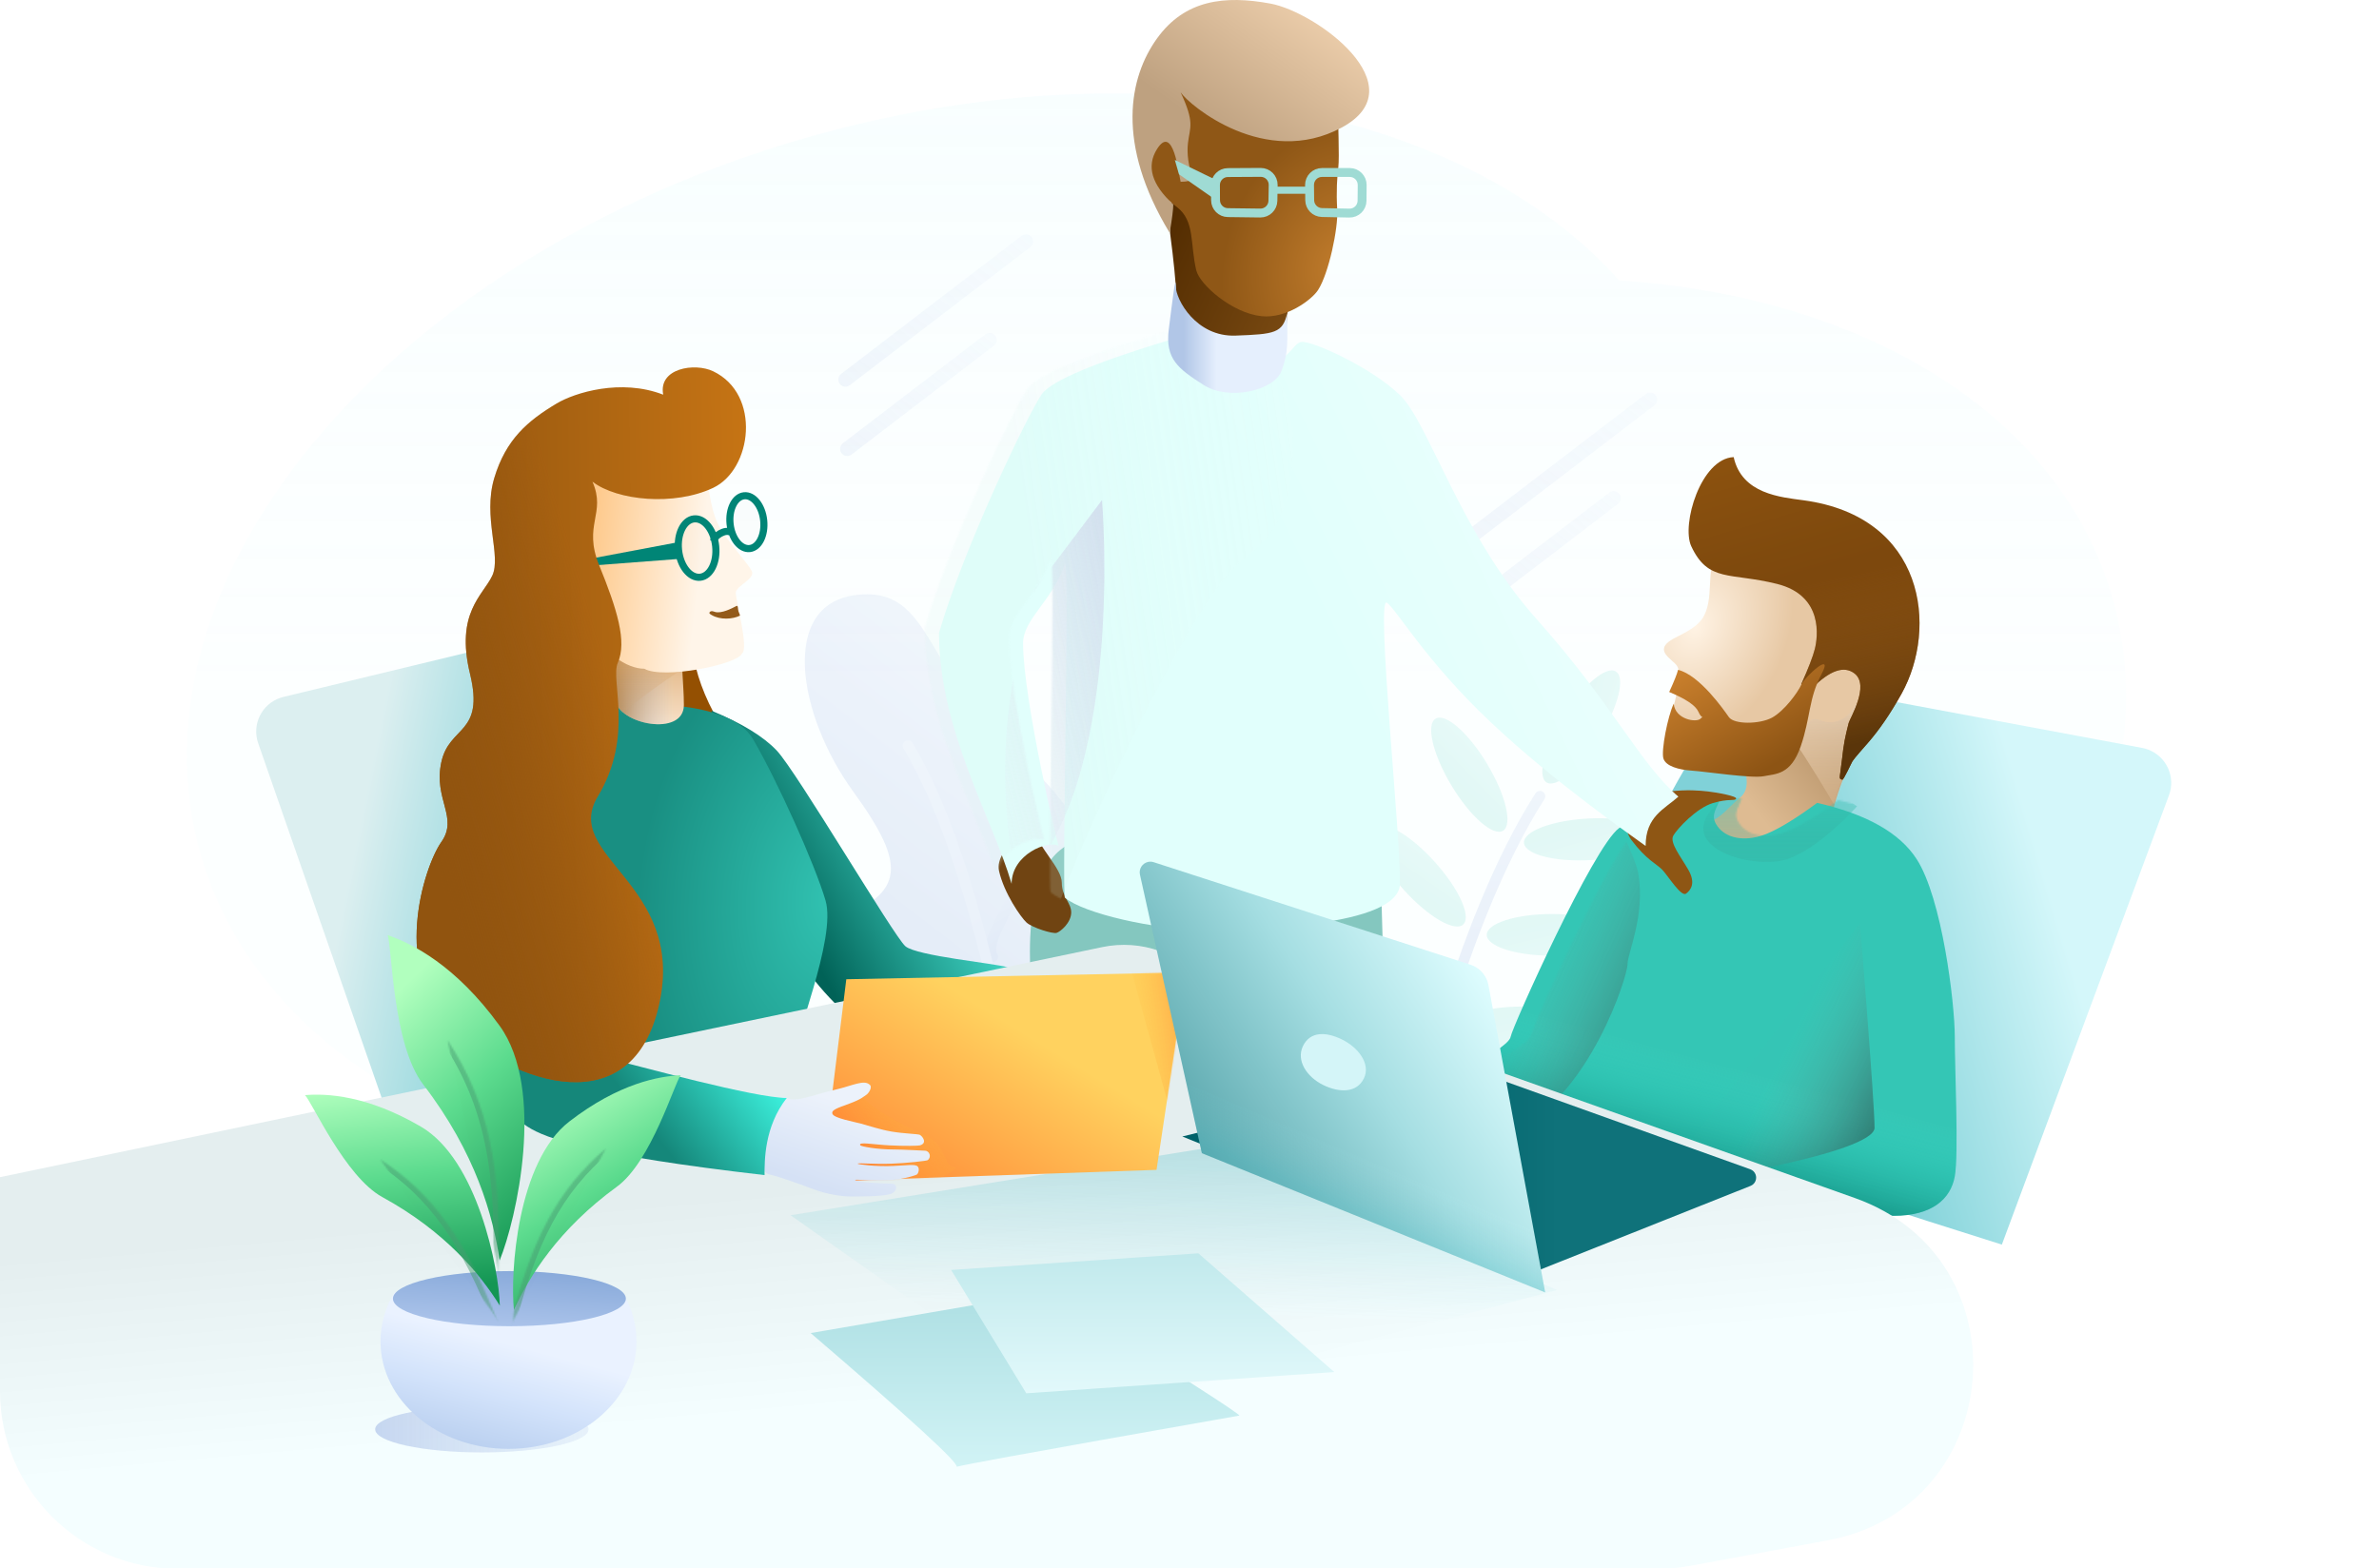 <svg width="1338" height="882" viewBox="0 0 1338 882" fill="none" xmlns="http://www.w3.org/2000/svg">
<g clip-path="url(#clip0)">
<rect width="1338" height="882" fill="white"/>
<path opacity="0.2" fill-rule="evenodd" clip-rule="evenodd" d="M910.684 157.755C823.499 59.98 640.889 23.592 453.23 77.536C220.479 144.442 68.1 324.969 112.881 480.756C149.622 608.57 307.66 680.02 491.768 664.611C580.045 735.249 728.674 758.576 880.219 715.014C1092.8 653.906 1230.62 484.318 1188.05 336.228C1158.19 232.344 1047.49 166.634 910.684 157.755Z" fill="url(#paint0_linear)"/>
<g opacity="0.3">
<path fill-rule="evenodd" clip-rule="evenodd" d="M591.271 690.821C603.701 693.124 625.936 660.22 624.78 630.579C623.625 600.938 596.159 606.643 605.614 552.444C615.069 498.245 626.677 472.689 572.634 425.188C518.592 377.686 524.855 329.478 481.442 334.698C438.029 339.919 448.904 402.632 479.717 445.027C510.53 487.423 508.079 501.519 471.839 516.982C435.599 532.446 503.281 581.2 511.898 595.541C520.515 609.882 516.235 648.708 532.485 666.22C548.735 683.732 578.842 688.517 591.271 690.821Z" fill="url(#paint1_linear)"/>
<path d="M573.271 616.604C566.657 605.597 543.269 572.972 515.592 561.175" stroke="url(#paint2_linear)" stroke-width="6" stroke-linecap="round"/>
<path d="M558.329 538.166C551.715 527.159 577.974 500.863 580.551 470.887" stroke="url(#paint3_linear)" stroke-width="6" stroke-linecap="round"/>
<path d="M604.023 753.328C601.209 748.645 596.589 722.688 589.599 693.598C567.709 602.503 549.938 484.812 510.667 419.454" stroke="url(#paint4_linear)" stroke-width="6" stroke-linecap="round"/>
</g>
<g opacity="0.3">
<path d="M790.79 683.236C790.084 642.816 821.688 517.141 866.099 447.902" stroke="url(#paint5_linear)" stroke-width="6" stroke-linecap="round"/>
<ellipse cx="826.367" cy="435.769" rx="11.723" ry="36.787" transform="rotate(-31 826.367 435.769)" fill="url(#paint6_linear)"/>
<ellipse cx="893.853" cy="472.132" rx="11.723" ry="36.787" transform="rotate(87 893.853 472.132)" fill="url(#paint7_linear)"/>
<ellipse cx="872.958" cy="525.866" rx="11.723" ry="36.787" transform="rotate(90 872.958 525.866)" fill="url(#paint8_linear)"/>
<ellipse cx="856.074" cy="577.916" rx="11.723" ry="36.787" transform="rotate(90 856.074 577.916)" fill="url(#paint9_linear)"/>
<ellipse cx="889.323" cy="408.932" rx="11.723" ry="36.787" transform="rotate(32 889.323 408.932)" fill="url(#paint10_linear)"/>
<ellipse cx="798.272" cy="492.719" rx="11.723" ry="36.787" transform="rotate(-42 798.272 492.719)" fill="url(#paint11_linear)"/>
<ellipse cx="777.433" cy="549.687" rx="11.723" ry="36.787" transform="rotate(-48 777.433 549.687)" fill="url(#paint12_linear)"/>
</g>
<path opacity="0.473" d="M475.5 213.5L577.002 135.829" stroke="url(#paint13_linear)" stroke-width="8" stroke-linecap="round" stroke-linejoin="round"/>
<path opacity="0.473" d="M476.5 252.5L556.559 191.237" stroke="url(#paint14_linear)" stroke-width="8" stroke-linecap="round" stroke-linejoin="round"/>
<path opacity="0.473" d="M826.5 302.5L928.002 224.829" stroke="url(#paint15_linear)" stroke-width="8" stroke-linecap="round" stroke-linejoin="round"/>
<path opacity="0.473" d="M827.5 341.5L907.559 280.237" stroke="url(#paint16_linear)" stroke-width="8" stroke-linecap="round" stroke-linejoin="round"/>
<path fill-rule="evenodd" clip-rule="evenodd" d="M1204.8 420.713L981.298 379C916.437 474.04 885.745 554.192 889.22 619.454C930.2 636.439 1009.09 663.318 1125.89 700.091L1219.88 447.344C1223.73 436.991 1218.45 425.477 1208.1 421.628C1207.03 421.229 1205.92 420.923 1204.8 420.713Z" fill="url(#paint17_linear)"/>
<path fill-rule="evenodd" clip-rule="evenodd" d="M981.373 433.447C983.412 440.483 982.49 445.561 978.605 448.682C972.777 453.362 966.925 461.323 961.156 461.979C955.386 462.634 949.14 465.798 948.128 473.891C947.64 477.801 927.619 498.014 920.467 525.825C918.656 532.866 920.859 543.701 927.075 558.329L943.616 549.224L967.173 511.066C993.336 501.977 1008.09 496.347 1011.42 494.175C1016.42 490.918 1032.62 476.98 1029.5 471.753C1026.38 466.527 1036.54 433.322 1042.58 426.868C1048.61 420.413 1053.56 404.685 1053.68 398.878C1053.8 393.071 1055.89 375.685 1040.82 376.24C1030.78 376.61 1010.96 395.679 981.373 433.447Z" fill="url(#paint18_linear)"/>
<mask id="mask0" mask-type="alpha" maskUnits="userSpaceOnUse" x="919" y="376" width="135" height="183">
<path fill-rule="evenodd" clip-rule="evenodd" d="M981.373 433.447C983.412 440.483 982.49 445.561 978.605 448.682C972.777 453.362 966.925 461.323 961.156 461.979C955.386 462.634 949.14 465.798 948.128 473.891C947.64 477.801 927.619 498.014 920.467 525.825C918.656 532.866 920.859 543.701 927.075 558.329L943.616 549.224L967.173 511.066C993.336 501.977 1008.09 496.347 1011.42 494.175C1016.42 490.918 1032.62 476.98 1029.5 471.753C1026.38 466.527 1036.54 433.322 1042.58 426.868C1048.61 420.413 1053.56 404.685 1053.68 398.878C1053.8 393.071 1055.89 375.685 1040.82 376.24C1030.78 376.61 1010.96 395.679 981.373 433.447Z" fill="white"/>
</mask>
<g mask="url(#mask0)">
<path fill-rule="evenodd" clip-rule="evenodd" d="M1037.73 463.317C1037.73 463.317 1009.15 412.596 995.801 399.867C982.451 387.139 1059.5 374.307 1059.5 374.307L1037.73 472.892V463.317Z" fill="url(#paint19_linear)" style="mix-blend-mode:multiply"/>
</g>
<path fill-rule="evenodd" clip-rule="evenodd" d="M965.756 314.143C958.86 318.787 964.743 337.478 957.278 348.147C953.196 353.981 944.61 357.225 940.646 359.547C929.431 366.115 940.956 370.803 943.273 374.712C945.591 378.621 943.743 387.454 942.008 394.414C940.272 401.375 934.115 417.061 940.717 420.566C947.318 424.07 987.852 439.373 999.573 434.699C1011.29 430.025 1015.49 406.612 1018.37 405.089C1021.26 403.565 1023.29 405.173 1025.96 405.838C1032.9 407.569 1039.17 403.678 1042.51 398.14C1046.29 391.869 1051.66 394.731 1048.75 386.161C1044.27 372.941 1018.3 320.868 1007.98 317.125C997.654 313.381 976.423 306.959 965.756 314.143Z" fill="url(#paint20_radial)"/>
<path fill-rule="evenodd" clip-rule="evenodd" d="M999.425 328.45C973.029 321.869 960.755 327.764 951.197 307.25C945.552 295.133 956.543 257.964 975.054 257.123C979.609 277.899 1001.62 279.686 1014.37 281.412C1082.83 290.681 1089.99 353.279 1069.5 390.152C1062.9 402.023 1056.79 410.553 1051.35 416.947C1047.89 421.007 1043.37 425.898 1041.85 428.219C1041.34 428.994 1036.92 438.771 1036.16 438.58C1033.85 438.005 1034.78 437.889 1035.91 427.769C1037.04 417.65 1037.67 414.927 1039.73 406.692C1040.33 404.26 1051.81 385.578 1043 378.814C1037.12 374.304 1029.18 377.058 1019.17 387.076L1013.1 384.788C1017.11 375.864 1019.65 369.276 1020.71 365.025C1022.3 358.647 1025.82 335.032 999.425 328.45Z" fill="url(#paint21_linear)"/>
<path fill-rule="evenodd" clip-rule="evenodd" d="M999.425 328.45C973.029 321.869 960.755 327.764 951.197 307.25C945.552 295.133 956.543 257.964 975.054 257.123C979.609 277.899 1001.62 279.686 1014.37 281.412C1082.83 290.681 1089.99 353.279 1069.5 390.152C1062.9 402.023 1056.79 410.553 1051.35 416.947C1047.89 421.007 1043.37 425.898 1041.85 428.219C1041.34 428.994 1036.92 438.771 1036.16 438.58C1033.85 438.005 1034.78 437.889 1035.91 427.769C1037.04 417.65 1037.67 414.927 1039.73 406.692C1040.33 404.26 1051.81 385.578 1043 378.814C1037.12 374.304 1029.18 377.058 1019.17 387.076L1013.1 384.788C1017.11 375.864 1019.65 369.276 1020.71 365.025C1022.3 358.647 1025.82 335.032 999.425 328.45Z" fill="url(#paint22_linear)"/>
<path fill-rule="evenodd" clip-rule="evenodd" d="M1013.11 385.093C1011.09 389.583 1003.49 399.934 996.629 403.673C989.767 407.411 975.314 407.64 972.349 403.377C969.384 399.115 955.917 379.807 943.779 376.781C943.17 379.225 941.507 383.382 938.79 389.252C948.185 393.157 953.641 396.831 955.159 400.273C957.436 405.436 958.659 401.977 956.385 404.271C954.111 406.566 942.235 404.802 941.334 395.848C937.908 402.978 934.228 422.222 935.525 426.619C936.823 431.016 944.29 433.033 951.659 433.506C959.029 433.979 985.285 437.986 991.972 436.62C998.66 435.253 1007.16 436.04 1012.75 419.838C1018.35 403.637 1017.1 393.14 1024.4 379.341C1031.7 365.542 1015.12 380.603 1013.11 385.093Z" fill="url(#paint23_linear)"/>
<g filter="url(#filter0_i)">
<path fill-rule="evenodd" clip-rule="evenodd" d="M1034.02 450.622C1061.76 456.94 1080.4 467.471 1089.94 482.214C1104.24 504.329 1111.41 563.073 1111.41 582.127C1111.41 601.181 1113.69 647.924 1111.41 660.676C1109.13 673.429 1098.66 682.902 1076.98 682.902C1062.53 682.902 980.613 656.021 831.24 602.259C850.885 592.545 861.019 585.834 861.644 582.127C862.582 576.567 908.167 475.169 922.584 464.84C937.001 454.511 966.928 449.622 978.926 449.622C977.172 454.492 973.269 458.422 978.786 464.84C984.303 471.259 995.129 472.38 1005.85 467.925C1013 464.955 1022.39 459.187 1034.02 450.622Z" fill="#35C6B5"/>
<path fill-rule="evenodd" clip-rule="evenodd" d="M1034.02 450.622C1061.76 456.94 1080.4 467.471 1089.94 482.214C1104.24 504.329 1111.41 563.073 1111.41 582.127C1111.41 601.181 1113.69 647.924 1111.41 660.676C1109.13 673.429 1098.66 682.902 1076.98 682.902C1062.53 682.902 980.613 656.021 831.24 602.259C850.885 592.545 861.019 585.834 861.644 582.127C862.582 576.567 908.167 475.169 922.584 464.84C937.001 454.511 966.928 449.622 978.926 449.622C977.172 454.492 973.269 458.422 978.786 464.84C984.303 471.259 995.129 472.38 1005.85 467.925C1013 464.955 1022.39 459.187 1034.02 450.622Z" fill="url(#paint24_linear)"/>
</g>
<mask id="mask1" mask-type="alpha" maskUnits="userSpaceOnUse" x="831" y="449" width="282" height="234">
<path fill-rule="evenodd" clip-rule="evenodd" d="M1034.02 450.622C1061.76 456.94 1080.4 467.471 1089.94 482.214C1104.24 504.329 1111.41 563.073 1111.41 582.127C1111.41 601.181 1113.69 647.924 1111.41 660.676C1109.13 673.429 1098.66 682.902 1076.98 682.902C1062.53 682.902 980.613 656.021 831.24 602.259C850.885 592.545 861.019 585.834 861.644 582.127C862.582 576.567 908.167 475.169 922.584 464.84C937.001 454.511 966.928 449.622 978.926 449.622C977.172 454.492 973.269 458.422 978.786 464.84C984.303 471.259 995.129 472.38 1005.85 467.925C1013 464.955 1022.39 459.187 1034.02 450.622Z" fill="white"/>
<path fill-rule="evenodd" clip-rule="evenodd" d="M1034.02 450.622C1061.76 456.94 1080.4 467.471 1089.94 482.214C1104.24 504.329 1111.41 563.073 1111.41 582.127C1111.41 601.181 1113.69 647.924 1111.41 660.676C1109.13 673.429 1098.66 682.902 1076.98 682.902C1062.53 682.902 980.613 656.021 831.24 602.259C850.885 592.545 861.019 585.834 861.644 582.127C862.582 576.567 908.167 475.169 922.584 464.84C937.001 454.511 966.928 449.622 978.926 449.622C977.172 454.492 973.269 458.422 978.786 464.84C984.303 471.259 995.129 472.38 1005.85 467.925C1013 464.955 1022.39 459.187 1034.02 450.622Z" stroke="white"/>
</mask>
<g mask="url(#mask1)">
<g opacity="0.585">
<path fill-rule="evenodd" clip-rule="evenodd" d="M964.314 453.525C941.341 477.04 986.66 489.57 1005.16 483.305C1023.67 477.04 1044.44 453.525 1044.44 453.525C1044.44 453.525 992.11 414.585 978.212 434.055C964.314 453.525 987.287 430.009 964.314 453.525Z" fill="url(#paint25_linear)" style="mix-blend-mode:multiply"/>
</g>
<g opacity="0.547">
<path fill-rule="evenodd" clip-rule="evenodd" d="M931.574 666.281C947.933 666.281 1054.29 648.668 1054.29 634.372C1054.29 620.075 1046.09 519.354 1046.09 519.354" fill="url(#paint26_linear)" style="mix-blend-mode:multiply"/>
</g>
<g opacity="0.547">
<path fill-rule="evenodd" clip-rule="evenodd" d="M782.57 604.276C789.979 604.276 824.235 647.675 855.531 633.068C893.338 615.422 915.353 550.085 915.353 542.264C915.353 536.28 925.279 515.06 921.499 491.94C919.259 478.233 900.969 448.455 900.969 448.455" fill="url(#paint27_linear)" style="mix-blend-mode:multiply"/>
</g>
</g>
<path fill-rule="evenodd" clip-rule="evenodd" d="M658.083 131.119C662.109 161.798 662.88 179.65 660.398 184.676C656.674 192.215 663.886 227.678 686.853 229.734C709.819 231.79 721.859 222.004 722.761 198.077C723.664 174.15 725.102 164.926 728.811 154.338C732.52 143.75 663.399 99.884 660.398 107.994C658.397 113.4 657.625 121.109 658.083 131.119Z" fill="url(#paint28_linear)"/>
<path fill-rule="evenodd" clip-rule="evenodd" d="M752.478 60.638C752.478 67.459 753.384 88.754 752.699 94.15C752.014 99.546 751.468 107.588 752.083 117.976C752.699 128.365 747.304 153.916 741.281 163.173C737.685 168.699 723.433 179.354 709.453 177.857C692.88 176.083 674.758 160.08 672.82 152.078C669.246 137.325 672.207 124.307 661.909 116.468C651.611 108.629 644.107 101.348 645.032 89.246C645.958 77.144 656.534 48.334 661.909 47.124C667.285 45.913 752.478 53.816 752.478 60.638Z" fill="url(#paint29_radial)"/>
<path fill-rule="evenodd" clip-rule="evenodd" d="M664.007 51.928C668.894 59.302 711.679 94.849 754.561 71.771C797.444 48.693 740.4 6.797 714.533 2.017C688.666 -2.763 666.391 -0.106 650.745 21.604C635.099 43.315 627.25 80.524 657.859 131C659.206 122.99 659.88 117.652 659.88 114.986C647.7 103.842 644.654 93.456 650.745 83.83C659.88 69.391 662.902 97.701 664.007 102.249C667.643 102.249 669.932 101.615 670.873 100.347C668.367 93.202 667.453 86.594 668.131 80.524C669.149 71.418 672.156 69.391 664.007 51.928Z" fill="url(#paint30_linear)"/>
<path fill-rule="evenodd" clip-rule="evenodd" d="M582.366 584.222C582.366 573.097 569.479 500.23 596.041 478.337C622.602 456.445 655.457 488.382 776.461 493.22C778.453 542.159 778.453 576.612 776.461 596.58C774.469 616.547 701.377 644.854 582.366 584.222Z" fill="#84C7BF"/>
<path fill-rule="evenodd" clip-rule="evenodd" d="M561.856 489.856C564.709 502.495 574.149 515.995 577.33 518.911C580.51 521.827 592.08 525.441 594.268 524.739C596.456 524.037 602.213 519.225 602.473 513.593C602.734 507.961 597.211 504.788 597.173 496.467C597.135 488.145 583.296 476.075 583.296 468.713C583.296 461.351 559.003 477.218 561.856 489.856Z" fill="#704412"/>
<path fill-rule="evenodd" clip-rule="evenodd" d="M917.554 472.517C926.137 483.902 931.725 485.894 934.942 489.289C938.159 492.685 945.521 504.671 948.255 502.673C950.989 500.676 953.82 496.74 949.566 489.289C945.312 481.839 938.869 473.98 941.105 470.036C943.342 466.092 954.259 454.435 963.371 451.729C972.483 449.023 975.51 450.771 976.418 449.316C977.326 447.863 965.521 445.752 960.657 445.206C955.792 444.661 948.899 444.034 938.96 445.206C932.334 445.988 927.718 443.233 925.113 436.943C914.351 453.069 911.832 464.926 917.554 472.517Z" fill="#8E5614"/>
<g filter="url(#filter1_i)">
<path fill-rule="evenodd" clip-rule="evenodd" d="M587.414 472.831C581.327 469.402 560.955 477.587 560.955 494.142C550.136 457.317 520.113 407.474 520.113 353C533.876 305.512 569.782 230.645 577.801 218.895C583.147 211.061 609.635 200.096 657.264 186C667.917 197.644 680.543 203.466 695.14 203.466C717.036 203.466 718.186 190.038 724.036 189.337C729.886 188.636 763.024 203.466 779.369 219.243C795.714 235.02 813.214 297.073 856.208 345.241C899.202 393.409 914.623 427.016 935.955 445.115C928.13 452.123 917.528 456.205 917.528 472.831C909.807 467.17 866.728 437.541 830.215 403.053C793.703 368.565 777.511 339.883 772 336C765.663 331.535 779.987 469.68 779.369 494.142C778.75 518.605 694.641 520 668.339 520C642.036 520 601.358 510.896 590.917 501.919C589.196 500.439 593.707 306.21 590.917 314.359C583.84 335.036 567.404 345.241 567.404 358.858C567.404 390.502 587.451 475.059 587.414 472.831Z" fill="url(#paint31_linear)"/>
</g>
<mask id="mask2" mask-type="alpha" maskUnits="userSpaceOnUse" x="520" y="186" width="416" height="335">
<path fill-rule="evenodd" clip-rule="evenodd" d="M587.414 472.831C581.327 469.402 560.955 477.587 560.955 494.142C550.136 457.317 520.113 407.474 520.113 353C533.876 305.512 569.782 230.645 577.801 218.895C583.147 211.061 609.635 200.096 657.264 186C667.917 197.644 680.543 203.466 695.14 203.466C717.036 203.466 718.186 190.038 724.036 189.337C729.886 188.636 763.024 203.466 779.369 219.243C795.714 235.02 813.214 297.073 856.208 345.241C899.202 393.409 914.623 427.016 935.955 445.115C928.13 452.123 917.528 456.205 917.528 472.831C909.807 467.17 866.728 437.541 830.215 403.053C793.703 368.565 777.511 339.883 772 336C765.663 331.535 779.987 469.68 779.369 494.142C778.75 518.605 694.641 520 668.339 520C642.036 520 601.358 510.896 590.917 501.919C589.196 500.439 593.707 306.21 590.917 314.359C583.84 335.036 567.404 345.241 567.404 358.858C567.404 390.502 587.451 475.059 587.414 472.831Z" fill="white"/>
</mask>
<g mask="url(#mask2)">
<path fill-rule="evenodd" clip-rule="evenodd" d="M582.099 331.375L619.782 281.295C619.782 281.295 633.74 443.702 571.43 499.959C560.451 434.885 566.563 400.874 571.43 372.438C574.626 353.765 582.099 331.375 582.099 331.375Z" fill="url(#paint32_linear)" style="mix-blend-mode:multiply"/>
<g opacity="0.162">
<path fill-rule="evenodd" clip-rule="evenodd" d="M594.662 511.27C608.729 470.058 671.944 334.319 698.999 314.964C726.054 295.609 728.092 270.628 727.073 237.471C726.054 204.314 662.863 138.254 629.827 163.241C596.791 188.227 508.348 234.328 498.677 311.632C489.005 388.935 530.194 507.508 548.801 495.786C567.408 484.065 580.595 552.483 594.662 511.27Z" fill="url(#paint33_linear)" style="mix-blend-mode:multiply"/>
</g>
</g>
<path fill-rule="evenodd" clip-rule="evenodd" d="M661.271 160.981C661.271 168.516 672.731 189.581 694.86 188.779C716.989 187.978 721.44 187.369 723.955 176.132C723.955 192.779 724.817 197.693 720.736 208.671C716.655 219.648 691.219 225.667 676.953 216.549C662.687 207.43 655.253 201.971 657.34 185.324C659.427 168.677 661.271 153.445 661.271 160.981Z" fill="url(#paint34_linear)"/>
<path fill-rule="evenodd" clip-rule="evenodd" d="M159.4 392.032L362.329 343C399.86 444.191 416.887 527.417 413.411 592.679C372.432 609.664 310.963 631.687 229.005 658.745L145.209 418.048C141.577 407.616 147.09 396.216 157.521 392.584C158.138 392.369 158.765 392.185 159.4 392.032Z" fill="url(#paint35_linear)"/>
<path fill-rule="evenodd" clip-rule="evenodd" d="M390.392 356.689C386.047 370.449 400.161 409.3 422.584 428.285C445.006 447.27 372.887 444.043 372.845 422.876C372.802 401.709 394.736 342.929 390.392 356.689Z" fill="#945002"/>
<path fill-rule="evenodd" clip-rule="evenodd" d="M400.207 399.807C417.163 406.8 429.388 414.268 436.881 422.211C448.121 434.125 502.78 526.793 509.224 532.279C515.669 537.765 560.022 541.921 566.7 544.11C563.284 549.052 556.64 564.314 560.055 577.738C549.514 583.044 526.361 578.306 479 573C443.769 543.53 425.476 497.05 417.943 474.861C410.41 452.672 404.498 427.654 400.207 399.807Z" fill="url(#paint36_linear)"/>
<path fill-rule="evenodd" clip-rule="evenodd" d="M423.474 415.699C437.164 439.116 458.281 486.135 464.278 506.433C470.709 528.203 445.71 585.529 446 599C446.242 610.233 434.683 606.311 331.998 616.645C328.824 596.839 328.824 572.075 331.998 542.352C336.758 497.767 317.36 437.783 322.738 427.711C328.116 417.639 341.199 396.221 346.943 396.221C352.686 396.221 409.784 392.283 423.474 415.699Z" fill="url(#paint37_radial)"/>
<path fill-rule="evenodd" clip-rule="evenodd" d="M0 662.163L619.902 532.754C630.683 530.503 641.877 531.264 652.255 534.952L1043.24 673.904C1139.58 708.143 1128.51 847.814 1027.98 866.454L950.641 880.794C944.628 881.909 938.526 882.47 932.411 882.47H100C44.772 882.47 0 837.698 0 782.47V662.163Z" fill="url(#paint38_linear)"/>
<g style="mix-blend-mode:multiply" opacity="0.197">
<path fill-rule="evenodd" clip-rule="evenodd" d="M444.604 683.588L689.403 644.021L875.66 725.627L606.014 797.157" fill="url(#paint39_linear)"/>
</g>
<path fill-rule="evenodd" clip-rule="evenodd" d="M384.977 362.388C382.418 374.343 384.626 382.992 384.626 396.598C384.626 414.784 347.491 407.385 346.224 393.598C344.956 379.812 346.453 361.329 341.224 348.805C335.994 336.282 387.535 350.434 384.977 362.388Z" fill="url(#paint40_linear)"/>
<path fill-rule="evenodd" clip-rule="evenodd" d="M384.977 362.388C382.418 374.343 384.626 382.992 384.626 396.598C384.626 414.784 347.491 407.385 346.224 393.598C344.956 379.812 346.453 361.329 341.224 348.805C335.994 336.282 387.535 350.434 384.977 362.388Z" fill="url(#paint41_linear)" fill-opacity="0.67"/>
<mask id="mask3" mask-type="alpha" maskUnits="userSpaceOnUse" x="340" y="343" width="46" height="65">
<path fill-rule="evenodd" clip-rule="evenodd" d="M384.977 362.388C382.418 374.343 384.626 382.992 384.626 396.598C384.626 414.784 347.491 407.385 346.224 393.598C344.956 379.812 346.453 361.329 341.224 348.805C335.994 336.282 387.535 350.434 384.977 362.388Z" fill="white"/>
<path fill-rule="evenodd" clip-rule="evenodd" d="M384.977 362.388C382.418 374.343 384.626 382.992 384.626 396.598C384.626 414.784 347.491 407.385 346.224 393.598C344.956 379.812 346.453 361.329 341.224 348.805C335.994 336.282 387.535 350.434 384.977 362.388Z" stroke="white"/>
</mask>
<g mask="url(#mask3)">
<g opacity="0.717">
<path fill-rule="evenodd" clip-rule="evenodd" d="M331.813 415.588C331.813 415.588 387.907 368.588 400.853 368.588C413.798 368.588 331.813 352.83 331.813 352.83V415.588Z" fill="url(#paint42_linear)" style="mix-blend-mode:multiply"/>
</g>
</g>
<path fill-rule="evenodd" clip-rule="evenodd" d="M396.379 266.191C399.68 276.614 399.311 288.172 405.715 298.125C412.119 308.079 420.557 316.772 422.798 321.194C425.039 325.617 413.809 329.546 413.809 333.501C413.809 337.455 421.293 364.973 417.288 367.603C415.006 373.748 372.978 382.267 362.365 376.164C353.01 376.164 338.591 367.956 329.743 347.787C320.894 327.618 320.486 278.641 329.743 266.191C338.999 253.74 393.079 255.768 396.379 266.191Z" fill="url(#paint43_linear)"/>
<path fill-rule="evenodd" clip-rule="evenodd" d="M461.955 664.581L475.976 550.832L667.178 547L650.46 658.052L461.955 664.581Z" fill="url(#paint44_linear)"/>
<mask id="mask4" mask-type="alpha" maskUnits="userSpaceOnUse" x="461" y="546" width="207" height="119">
<path fill-rule="evenodd" clip-rule="evenodd" d="M461.955 664.581L475.976 550.832L667.178 547L650.46 658.052L461.955 664.581Z" fill="white"/>
</mask>
<g mask="url(#mask4)">
<g style="mix-blend-mode:multiply" opacity="0.458">
<path fill-rule="evenodd" clip-rule="evenodd" d="M660.584 633.931L635.694 544.011H675.791L660.584 633.931Z" fill="url(#paint45_linear)"/>
</g>
<g style="mix-blend-mode:multiply" opacity="0.528">
<path fill-rule="evenodd" clip-rule="evenodd" d="M483.205 612.11C483.205 619.285 500.481 629.699 520.793 638.815C532.571 644.1 530.947 656.37 536.072 656.37C550.037 656.37 450.88 696.675 450.88 696.675C450.88 696.675 445.502 642.173 450.88 627.949C456.74 612.449 483.205 608.169 483.205 612.11Z" fill="url(#paint46_linear)"/>
</g>
</g>
<path fill-rule="evenodd" clip-rule="evenodd" d="M446.386 618.435C452.192 618.435 459.222 615.364 469.489 613.018C479.757 610.671 486.232 606.942 489.384 610.411C490.616 611.767 488.561 615.066 487.059 615.966C485.557 616.866 484.761 618.19 477.591 620.841C470.937 623.301 467.084 624.452 468.287 626.744C469.489 629.037 480.39 631.031 483.882 631.956C488.337 633.136 495.038 635.437 501.429 636.51C508.57 637.709 516.461 637.842 517.368 638.366C519.086 639.358 521.598 643.09 517.368 644.281C516.369 644.563 509.141 644.708 500.351 644.281C490.964 643.826 482.356 642.027 483.882 644.281C484.243 644.816 492.9 646.582 502.408 646.582C508.043 646.582 519.446 647.283 520.167 647.283C522.775 647.283 524.083 650.848 521.718 652.603C521.166 653.012 510.163 654.258 501.429 654.579C491.375 654.949 482.478 654.038 482.372 654.579C482.296 654.973 492.885 656.305 502.408 655.852C510.113 655.485 514.349 654.882 515.79 655.852C517.23 656.822 516.865 659.412 515.79 660.578C515.343 661.063 508.38 663.277 501.429 663.738C491.666 664.385 481.059 663.254 480.965 663.738C480.716 665.02 498.756 665.832 501.429 665.832C505.234 665.832 504.754 670.753 500.351 671.795C494.828 673.102 483.401 672.998 478.2 672.998C472.999 672.998 465.184 671.795 457.365 668.891C449.545 665.988 439.103 662.1 432.485 660.578C425.332 658.934 430.468 636.32 435.421 624.454C440.373 612.589 440.581 618.435 446.386 618.435Z" fill="url(#paint47_linear)"/>
<path fill-rule="evenodd" clip-rule="evenodd" d="M273.565 487.967C258.774 525.789 270.467 554.495 276.96 587.264C283.453 620.033 286.407 627.125 296.754 633.789C307.102 640.454 332.475 649.738 430 661C430 653.21 429.751 633.859 442.498 617.609C424.477 617.609 360.416 599.941 338.39 594.403C318.602 579.238 338.39 554.923 338.39 509.304C338.39 463.685 288.356 450.146 273.565 487.967Z" fill="url(#paint48_linear)"/>
<path fill-rule="evenodd" clip-rule="evenodd" d="M380.503 305.156L330.583 314.561V318.297L382.28 314.362L380.503 305.156Z" fill="#008576"/>
<path fill-rule="evenodd" clip-rule="evenodd" d="M393.792 324.701C388.029 325.306 382.577 318.445 381.625 309.388C380.673 300.332 384.58 292.487 390.343 291.881C396.106 291.276 401.558 298.137 402.51 307.193C403.462 316.25 399.556 324.095 393.792 324.701Z" fill="black" fill-opacity="0.01" stroke="#008576" stroke-width="4"/>
<path fill-rule="evenodd" clip-rule="evenodd" d="M421.628 308.566C416.414 309.114 411.481 302.907 410.62 294.713C409.758 286.518 413.293 279.421 418.507 278.873C423.722 278.325 428.654 284.532 429.515 292.727C430.377 300.921 426.842 308.018 421.628 308.566Z" fill="black" fill-opacity="0.01" stroke="#008576" stroke-width="4"/>
<path fill-rule="evenodd" clip-rule="evenodd" d="M401.462 304.032C401.462 301.747 407.911 297.267 411.146 299.522Z" fill="black" fill-opacity="0.01"/>
<path d="M401.462 304.032C401.462 301.747 407.911 297.267 411.146 299.522" stroke="#008576" stroke-width="4"/>
<path fill-rule="evenodd" clip-rule="evenodd" d="M333.209 270.937C347.03 281.623 379.186 284.757 401.074 274.433C422.962 264.108 428.303 221.838 401.074 208.833C390.717 203.887 370.147 207.089 373 222C349.177 212.788 323.271 220.855 313 227C296.996 236.574 284.522 247.006 277.963 268.937C271.404 290.868 282.112 312.678 276.842 323.846C271.572 335.014 256.046 344.711 264.347 379.031C272.647 413.352 252.702 407.861 248.206 428.795C243.709 449.73 258.031 459.718 248.206 473.667C238.38 487.616 219.544 546.505 254.824 578.045C290.103 609.585 355.844 632.564 370.783 564.669C385.722 496.774 315.645 481.952 336.209 448C356.774 414.048 343.151 382.571 347.456 372.864C352.752 360.922 347.058 342.698 337 318C327.685 295.125 341.095 289.018 333.209 270.937Z" fill="url(#paint49_linear)"/>
<path fill-rule="evenodd" clip-rule="evenodd" d="M333.209 270.937C347.03 281.623 379.186 284.757 401.074 274.433C422.962 264.108 428.303 221.838 401.074 208.833C390.717 203.887 370.147 207.089 373 222C349.177 212.788 323.271 220.855 313 227C296.996 236.574 284.522 247.006 277.963 268.937C271.404 290.868 282.112 312.678 276.842 323.846C271.572 335.014 256.046 344.711 264.347 379.031C272.647 413.352 252.702 407.861 248.206 428.795C243.709 449.73 258.031 459.718 248.206 473.667C238.38 487.616 219.544 546.505 254.824 578.045C290.103 609.585 355.844 632.564 370.783 564.669C385.722 496.774 315.645 481.952 336.209 448C356.774 414.048 343.151 382.571 347.456 372.864C352.752 360.922 347.058 342.698 337 318C327.685 295.125 341.095 289.018 333.209 270.937Z" fill="url(#paint50_linear)"/>
<path fill-rule="evenodd" clip-rule="evenodd" d="M455.94 749.861L589 727C662.444 772.897 698.437 795.992 696.977 796.287C694.901 796.706 547.974 822.398 538.049 825.061C538.977 822.69 511.601 797.617 455.94 749.861Z" fill="url(#paint51_linear)"/>
<path fill-rule="evenodd" clip-rule="evenodd" d="M534.94 714.356L673.992 705L750.436 771.79L577.197 783.742L534.94 714.356Z" fill="url(#paint52_linear)"/>
<g filter="url(#filter2_i)">
<path fill-rule="evenodd" clip-rule="evenodd" d="M875.26 724.352L1001.55 674.067C1004.11 673.046 1005.36 670.138 1004.34 667.572C1003.81 666.24 1002.73 665.199 1001.38 664.715L840.583 607.083L681.955 646.288L875.26 724.352Z" fill="url(#paint53_linear)"/>
</g>
<g filter="url(#filter3_i)">
<path fill-rule="evenodd" clip-rule="evenodd" d="M654.839 482.982L833.021 540.642C838.264 542.338 842.154 546.772 843.154 552.191L875.036 724.981L681.955 646.656L647.135 489.992C646.416 486.757 648.455 483.552 651.69 482.833C652.734 482.601 653.822 482.652 654.839 482.982Z" fill="url(#paint54_linear)"/>
<path fill-rule="evenodd" clip-rule="evenodd" d="M654.839 482.982L833.021 540.642C838.264 542.338 842.154 546.772 843.154 552.191L875.036 724.981L681.955 646.656L647.135 489.992C646.416 486.757 648.455 483.552 651.69 482.833C652.734 482.601 653.822 482.652 654.839 482.982Z" fill="url(#paint55_linear)" fill-opacity="0.23"/>
</g>
<path fill-rule="evenodd" clip-rule="evenodd" d="M744.222 610.33C753.405 614.809 763.088 614.8 767.083 606.61C771.078 598.419 763.871 589.149 754.688 584.67C745.505 580.191 736.822 580.2 732.828 588.39C728.833 596.581 735.039 605.851 744.222 610.33Z" fill="#D4F5F8"/>
<path fill-rule="evenodd" clip-rule="evenodd" d="M683.602 104.112C683.582 100.247 686.697 97.097 690.562 97.075L709.024 96.968C712.953 96.946 716.132 100.161 716.064 104.089L715.911 112.956C715.844 116.809 712.676 119.884 708.823 119.835L690.559 119.603C686.742 119.554 683.668 116.457 683.648 112.641L683.602 104.112Z" stroke="#9FDBD4" stroke-width="5"/>
<path fill-rule="evenodd" clip-rule="evenodd" d="M736.512 104.1C736.469 100.203 739.617 97.021 743.514 97.023L759.126 97.029C763.017 97.03 766.161 100.205 766.123 104.096L766.038 112.938C766.001 116.834 762.789 119.95 758.894 119.869L743.461 119.551C739.682 119.473 736.647 116.409 736.606 112.629L736.512 104.1Z" stroke="#9FDBD4" stroke-width="5"/>
<path fill-rule="evenodd" clip-rule="evenodd" d="M715.955 107H735.955Z" fill="black" fill-opacity="0.01"/>
<path d="M715.955 107H735.955" stroke="#9FDBD4" stroke-width="4"/>
<path fill-rule="evenodd" clip-rule="evenodd" d="M660.754 89.981L685.123 101.818V113.409L663.066 98.019L660.754 89.981Z" fill="#9FDBD4"/>
<path fill-rule="evenodd" clip-rule="evenodd" d="M414.232 340.855C415.214 340.349 414.905 342.588 415.332 343.901C415.759 345.215 416.05 345.422 416.191 346.278C412.118 348.376 405.03 348.79 400.283 345.982C399.333 345.42 398.502 344.959 399.29 344.184C400.078 343.41 401.059 343.895 402.118 344.208C405.815 345.302 411.694 342.162 414.232 340.855Z" fill="#935B1B"/>
<path opacity="0.7" fill-rule="evenodd" clip-rule="evenodd" d="M271 791C304.137 791 331 796.82 331 804C331 811.18 304.137 817 271 817C237.863 817 211 811.18 211 804C211 796.82 237.863 791 271 791Z" fill="url(#paint56_linear)"/>
<path fill-rule="evenodd" clip-rule="evenodd" d="M350.957 728.37C355.471 736.28 358 745.142 358 754.5C358 787.913 325.765 815 286 815C246.235 815 214 787.913 214 754.5C214 744.597 216.831 735.25 221.851 726.999C253.747 732.048 317.233 731.723 350.957 728.37Z" fill="url(#paint57_linear)"/>
<mask id="mask5" mask-type="alpha" maskUnits="userSpaceOnUse" x="214" y="726" width="144" height="89">
<path fill-rule="evenodd" clip-rule="evenodd" d="M350.957 728.37C355.471 736.28 358 745.142 358 754.5C358 787.913 325.765 815 286 815C246.235 815 214 787.913 214 754.5C214 744.597 216.831 735.25 221.851 726.999C253.747 732.048 317.233 731.723 350.957 728.37Z" fill="white"/>
</mask>
<g mask="url(#mask5)">
</g>
<path fill-rule="evenodd" clip-rule="evenodd" d="M286.5 715C322.675 715 352 721.94 352 730.5C352 739.06 322.675 746 286.5 746C250.325 746 221 739.06 221 730.5C221 721.94 250.325 715 286.5 715Z" fill="url(#paint58_linear)"/>
<mask id="mask6" mask-type="alpha" maskUnits="userSpaceOnUse" x="221" y="715" width="131" height="31">
<path fill-rule="evenodd" clip-rule="evenodd" d="M286.5 715C322.675 715 352 721.94 352 730.5C352 739.06 322.675 746 286.5 746C250.325 746 221 739.06 221 730.5C221 721.94 250.325 715 286.5 715Z" fill="white"/>
</mask>
<g mask="url(#mask6)">
</g>
<g filter="url(#filter4_i)">
<path fill-rule="evenodd" clip-rule="evenodd" d="M281 719C277.423 694.246 267.583 658.501 238 620C220.574 597.32 220.517 542.091 218 536C231.674 540.702 256.238 552.823 281 587C306.957 622.827 290.49 695.891 281 719Z" fill="url(#paint59_linear)"/>
</g>
<mask id="mask7" mask-type="alpha" maskUnits="userSpaceOnUse" x="218" y="536" width="77" height="183">
<path fill-rule="evenodd" clip-rule="evenodd" d="M281 719C277.423 694.246 267.583 658.501 238 620C220.574 597.32 220.517 542.091 218 536C231.674 540.702 256.238 552.823 281 587C306.957 622.827 290.49 695.891 281 719Z" fill="white"/>
</mask>
<g mask="url(#mask7)">
<g style="mix-blend-mode:multiply" opacity="0.5">
<mask id="path-81-inside-1" fill="white">
<path fill-rule="evenodd" clip-rule="evenodd" d="M280 719C282.73 658.828 275.238 620.851 251.683 585Z"/>
</mask>
<path fill-rule="evenodd" clip-rule="evenodd" d="M280 719C282.73 658.828 275.238 620.851 251.683 585Z" fill="black" fill-opacity="0.01"/>
<path d="M282.997 719.136C285.742 658.621 278.223 619.931 254.191 583.353L249.176 586.647C272.253 621.772 279.717 659.034 277.003 718.864L282.997 719.136Z" fill="#489C71" mask="url(#path-81-inside-1)"/>
</g>
</g>
<g filter="url(#filter5_i)">
<path fill-rule="evenodd" clip-rule="evenodd" d="M281.11 744.408C270.059 726.733 250.534 702.779 215.018 683.356C194.096 671.915 175.487 629.815 171.519 626.016C183.534 625.008 206.353 625.999 236.737 643.744C268.587 662.345 280.584 723.597 281.11 744.408Z" fill="url(#paint60_linear)"/>
</g>
<mask id="mask8" mask-type="alpha" maskUnits="userSpaceOnUse" x="171" y="625" width="111" height="120">
<path fill-rule="evenodd" clip-rule="evenodd" d="M281.11 744.408C270.059 726.733 250.534 702.779 215.018 683.356C194.096 671.915 175.487 629.815 171.519 626.016C183.534 625.008 206.353 625.999 236.737 643.744C268.587 662.345 280.584 723.597 281.11 744.408Z" fill="white"/>
</mask>
<g mask="url(#mask8)">
<g style="mix-blend-mode:multiply" opacity="0.5">
<mask id="path-85-inside-2" fill="white">
<path fill-rule="evenodd" clip-rule="evenodd" d="M280.347 744.744C262.203 697.939 243.719 671.495 213.694 652.068Z"/>
</mask>
<path fill-rule="evenodd" clip-rule="evenodd" d="M280.347 744.744C262.203 697.939 243.719 671.495 213.694 652.068Z" fill="black" fill-opacity="0.01"/>
<path d="M283.144 743.66C264.876 696.535 246.079 669.448 215.323 649.549L212.064 654.586C241.36 673.541 259.529 699.343 277.55 745.829L283.144 743.66Z" fill="#489C71" mask="url(#path-85-inside-2)"/>
</g>
</g>
<g filter="url(#filter6_i)">
<path fill-rule="evenodd" clip-rule="evenodd" d="M289.047 746.83C297.76 727.805 314.1 701.436 346.956 677.516C366.311 663.425 379.383 619.106 382.843 614.811C370.744 615.357 348.144 619.286 320.182 640.874C290.871 663.503 286.871 726.04 289.047 746.83Z" fill="url(#paint61_linear)"/>
</g>
<mask id="mask9" mask-type="alpha" maskUnits="userSpaceOnUse" x="288" y="614" width="95" height="133">
<path fill-rule="evenodd" clip-rule="evenodd" d="M289.047 746.83C297.76 727.805 314.1 701.436 346.956 677.516C366.311 663.425 379.383 619.106 382.843 614.811C370.744 615.357 348.144 619.286 320.182 640.874C290.871 663.503 286.871 726.04 289.047 746.83Z" fill="white"/>
</mask>
<g mask="url(#mask9)">
<g style="mix-blend-mode:multiply" opacity="0.5">
<mask id="path-89-inside-3" fill="white">
<path fill-rule="evenodd" clip-rule="evenodd" d="M286.513 746.789C298.512 697.844 313.491 669.129 340.877 645.913Z"/>
</mask>
<path fill-rule="evenodd" clip-rule="evenodd" d="M286.513 746.789C298.512 697.844 313.491 669.129 340.877 645.913Z" fill="black" fill-opacity="0.01"/>
<path d="M289.427 747.504C301.344 698.892 316.094 670.855 342.817 648.201L338.937 643.625C310.887 667.404 295.68 696.796 283.599 746.075L289.427 747.504Z" fill="#489C71" mask="url(#path-89-inside-3)"/>
</g>
</g>
</g>
<defs>
<filter id="filter0_i" x="819.24" y="449.622" width="293.186" height="234.28" filterUnits="userSpaceOnUse" color-interpolation-filters="sRGB">
<feFlood flood-opacity="0" result="BackgroundImageFix"/>
<feBlend mode="normal" in="SourceGraphic" in2="BackgroundImageFix" result="shape"/>
<feColorMatrix in="SourceAlpha" type="matrix" values="0 0 0 0 0 0 0 0 0 0 0 0 0 0 0 0 0 0 127 0" result="hardAlpha"/>
<feOffset dx="-12" dy="1"/>
<feGaussianBlur stdDeviation="13.5"/>
<feComposite in2="hardAlpha" operator="arithmetic" k2="-1" k3="1"/>
<feColorMatrix type="matrix" values="0 0 0 0 0.09 0 0 0 0 0.255 0 0 0 0 0.573 0 0 0 0.204 0"/>
<feBlend mode="normal" in2="shape" result="effect1_innerShadow"/>
</filter>
<filter id="filter1_i" x="520.113" y="186" width="423.843" height="337" filterUnits="userSpaceOnUse" color-interpolation-filters="sRGB">
<feFlood flood-opacity="0" result="BackgroundImageFix"/>
<feBlend mode="normal" in="SourceGraphic" in2="BackgroundImageFix" result="shape"/>
<feColorMatrix in="SourceAlpha" type="matrix" values="0 0 0 0 0 0 0 0 0 0 0 0 0 0 0 0 0 0 127 0" result="hardAlpha"/>
<feOffset dx="8" dy="3"/>
<feGaussianBlur stdDeviation="11.5"/>
<feComposite in2="hardAlpha" operator="arithmetic" k2="-1" k3="1"/>
<feColorMatrix type="matrix" values="0 0 0 0 0.729 0 0 0 0 0.8 0 0 0 0 0.933 0 0 0 1 0"/>
<feBlend mode="normal" in2="shape" result="effect1_innerShadow"/>
</filter>
<filter id="filter2_i" x="664.955" y="600.083" width="339.742" height="124.269" filterUnits="userSpaceOnUse" color-interpolation-filters="sRGB">
<feFlood flood-opacity="0" result="BackgroundImageFix"/>
<feBlend mode="normal" in="SourceGraphic" in2="BackgroundImageFix" result="shape"/>
<feColorMatrix in="SourceAlpha" type="matrix" values="0 0 0 0 0 0 0 0 0 0 0 0 0 0 0 0 0 0 127 0" result="hardAlpha"/>
<feOffset dx="-17" dy="-7"/>
<feGaussianBlur stdDeviation="12"/>
<feComposite in2="hardAlpha" operator="arithmetic" k2="-1" k3="1"/>
<feColorMatrix type="matrix" values="0 0 0 0 0.283 0 0 0 0 0.714 0 0 0 0 0.746 0 0 0 0.775 0"/>
<feBlend mode="normal" in2="shape" result="effect1_innerShadow"/>
</filter>
<filter id="filter3_i" x="640.991" y="482.69" width="234.045" height="244.291" filterUnits="userSpaceOnUse" color-interpolation-filters="sRGB">
<feFlood flood-opacity="0" result="BackgroundImageFix"/>
<feBlend mode="normal" in="SourceGraphic" in2="BackgroundImageFix" result="shape"/>
<feColorMatrix in="SourceAlpha" type="matrix" values="0 0 0 0 0 0 0 0 0 0 0 0 0 0 0 0 0 0 127 0" result="hardAlpha"/>
<feOffset dx="-6" dy="2"/>
<feGaussianBlur stdDeviation="6"/>
<feComposite in2="hardAlpha" operator="arithmetic" k2="-1" k3="1"/>
<feColorMatrix type="matrix" values="0 0 0 0 1 0 0 0 0 1 0 0 0 0 1 0 0 0 0.5 0"/>
<feBlend mode="normal" in2="shape" result="effect1_innerShadow"/>
</filter>
<filter id="filter4_i" x="218" y="526" width="76.947" height="193" filterUnits="userSpaceOnUse" color-interpolation-filters="sRGB">
<feFlood flood-opacity="0" result="BackgroundImageFix"/>
<feBlend mode="normal" in="SourceGraphic" in2="BackgroundImageFix" result="shape"/>
<feColorMatrix in="SourceAlpha" type="matrix" values="0 0 0 0 0 0 0 0 0 0 0 0 0 0 0 0 0 0 127 0" result="hardAlpha"/>
<feOffset dy="-10"/>
<feGaussianBlur stdDeviation="11"/>
<feComposite in2="hardAlpha" operator="arithmetic" k2="-1" k3="1"/>
<feColorMatrix type="matrix" values="0 0 0 0 0.221 0 0 0 0 0.779 0 0 0 0 0.61 0 0 0 1 0"/>
<feBlend mode="normal" in2="shape" result="effect1_innerShadow"/>
</filter>
<filter id="filter5_i" x="171.519" y="615.746" width="109.592" height="128.662" filterUnits="userSpaceOnUse" color-interpolation-filters="sRGB">
<feFlood flood-opacity="0" result="BackgroundImageFix"/>
<feBlend mode="normal" in="SourceGraphic" in2="BackgroundImageFix" result="shape"/>
<feColorMatrix in="SourceAlpha" type="matrix" values="0 0 0 0 0 0 0 0 0 0 0 0 0 0 0 0 0 0 127 0" result="hardAlpha"/>
<feOffset dy="-10"/>
<feGaussianBlur stdDeviation="11"/>
<feComposite in2="hardAlpha" operator="arithmetic" k2="-1" k3="1"/>
<feColorMatrix type="matrix" values="0 0 0 0 0.221 0 0 0 0 0.779 0 0 0 0 0.61 0 0 0 1 0"/>
<feBlend mode="normal" in2="shape" result="effect1_innerShadow"/>
</filter>
<filter id="filter6_i" x="288.548" y="604.811" width="94.294" height="142.019" filterUnits="userSpaceOnUse" color-interpolation-filters="sRGB">
<feFlood flood-opacity="0" result="BackgroundImageFix"/>
<feBlend mode="normal" in="SourceGraphic" in2="BackgroundImageFix" result="shape"/>
<feColorMatrix in="SourceAlpha" type="matrix" values="0 0 0 0 0 0 0 0 0 0 0 0 0 0 0 0 0 0 127 0" result="hardAlpha"/>
<feOffset dy="-10"/>
<feGaussianBlur stdDeviation="11"/>
<feComposite in2="hardAlpha" operator="arithmetic" k2="-1" k3="1"/>
<feColorMatrix type="matrix" values="0 0 0 0 0.221 0 0 0 0 0.779 0 0 0 0 0.61 0 0 0 1 0"/>
<feBlend mode="normal" in2="shape" result="effect1_innerShadow"/>
</filter>
<linearGradient id="paint0_linear" x1="940.75" y1="393.5" x2="940.75" y2="9" gradientUnits="userSpaceOnUse">
<stop stop-color="#ECFEFF" stop-opacity="0.642"/>
<stop offset="1" stop-color="#D9FAFD"/>
</linearGradient>
<linearGradient id="paint1_linear" x1="558.339" y1="391.606" x2="444.988" y2="539.823" gradientUnits="userSpaceOnUse">
<stop stop-color="#CFDDF3"/>
<stop offset="1" stop-color="#A1B8E3"/>
</linearGradient>
<linearGradient id="paint2_linear" x1="533.5" y1="550.415" x2="573.271" y2="616.604" gradientUnits="userSpaceOnUse">
<stop stop-color="#CFDDF3"/>
<stop offset="1" stop-color="#A1B8E3"/>
</linearGradient>
<linearGradient id="paint3_linear" x1="534.522" y1="498.545" x2="558.329" y2="538.166" gradientUnits="userSpaceOnUse">
<stop stop-color="#CFDDF3"/>
<stop offset="1" stop-color="#A1B8E3"/>
</linearGradient>
<linearGradient id="paint4_linear" x1="510.667" y1="419.454" x2="682.828" y2="705.978" gradientUnits="userSpaceOnUse">
<stop stop-color="#CFDDF3"/>
<stop offset="1" stop-color="#A1B8E3"/>
</linearGradient>
<linearGradient id="paint5_linear" x1="786.706" y1="449.288" x2="790.79" y2="683.236" gradientUnits="userSpaceOnUse">
<stop stop-color="#CFDDF3"/>
<stop offset="1" stop-color="#A1B8E3"/>
</linearGradient>
<linearGradient id="paint6_linear" x1="852.739" y1="311.378" x2="792.012" y2="325.573" gradientUnits="userSpaceOnUse">
<stop stop-color="#D3F9F4"/>
<stop offset="1" stop-color="#A3E7DF"/>
</linearGradient>
<linearGradient id="paint7_linear" x1="920.224" y1="347.741" x2="859.497" y2="361.935" gradientUnits="userSpaceOnUse">
<stop stop-color="#D3F9F4"/>
<stop offset="1" stop-color="#A3E7DF"/>
</linearGradient>
<linearGradient id="paint8_linear" x1="899.329" y1="401.476" x2="838.602" y2="415.67" gradientUnits="userSpaceOnUse">
<stop stop-color="#D3F9F4"/>
<stop offset="1" stop-color="#A3E7DF"/>
</linearGradient>
<linearGradient id="paint9_linear" x1="882.445" y1="453.525" x2="821.719" y2="467.719" gradientUnits="userSpaceOnUse">
<stop stop-color="#D3F9F4"/>
<stop offset="1" stop-color="#A3E7DF"/>
</linearGradient>
<linearGradient id="paint10_linear" x1="915.694" y1="284.541" x2="854.967" y2="298.736" gradientUnits="userSpaceOnUse">
<stop stop-color="#D3F9F4"/>
<stop offset="1" stop-color="#A3E7DF"/>
</linearGradient>
<linearGradient id="paint11_linear" x1="824.643" y1="368.328" x2="763.916" y2="382.523" gradientUnits="userSpaceOnUse">
<stop stop-color="#D3F9F4"/>
<stop offset="1" stop-color="#A3E7DF"/>
</linearGradient>
<linearGradient id="paint12_linear" x1="803.804" y1="425.296" x2="743.077" y2="439.491" gradientUnits="userSpaceOnUse">
<stop stop-color="#D3F9F4"/>
<stop offset="1" stop-color="#A3E7DF"/>
</linearGradient>
<linearGradient id="paint13_linear" x1="560.467" y1="-17.325" x2="375.399" y2="219.217" gradientUnits="userSpaceOnUse">
<stop stop-color="#D2E0F9" stop-opacity="0.01"/>
<stop offset="1" stop-color="#B1C6E7" stop-opacity="0.465"/>
</linearGradient>
<linearGradient id="paint14_linear" x1="543.517" y1="70.437" x2="397.546" y2="257.01" gradientUnits="userSpaceOnUse">
<stop stop-color="#D2E0F9" stop-opacity="0.01"/>
<stop offset="1" stop-color="#B1C6E7" stop-opacity="0.465"/>
</linearGradient>
<linearGradient id="paint15_linear" x1="911.467" y1="71.675" x2="726.399" y2="308.217" gradientUnits="userSpaceOnUse">
<stop stop-color="#D2E0F9" stop-opacity="0.01"/>
<stop offset="1" stop-color="#B1C6E7" stop-opacity="0.465"/>
</linearGradient>
<linearGradient id="paint16_linear" x1="894.517" y1="159.437" x2="748.546" y2="346.01" gradientUnits="userSpaceOnUse">
<stop stop-color="#D2E0F9" stop-opacity="0.01"/>
<stop offset="1" stop-color="#B1C6E7" stop-opacity="0.465"/>
</linearGradient>
<linearGradient id="paint17_linear" x1="1035.17" y1="573.466" x2="1162.96" y2="535.386" gradientUnits="userSpaceOnUse">
<stop stop-color="#80D1D8"/>
<stop offset="1" stop-color="#D4F7FA"/>
</linearGradient>
<linearGradient id="paint18_linear" x1="1007.53" y1="367.664" x2="952.042" y2="411.264" gradientUnits="userSpaceOnUse">
<stop stop-color="#AF8B61"/>
<stop offset="1" stop-color="#DEBB92"/>
</linearGradient>
<linearGradient id="paint19_linear" x1="993.829" y1="374.307" x2="993.829" y2="472.892" gradientUnits="userSpaceOnUse">
<stop stop-color="#F9E7D3"/>
<stop offset="1" stop-color="#EACBA6" stop-opacity="0.01"/>
</linearGradient>
<radialGradient id="paint20_radial" cx="0" cy="0" r="1" gradientUnits="userSpaceOnUse" gradientTransform="translate(953.491 352.408) rotate(23.405) scale(51.839 69.66)">
<stop stop-color="#FFF3E4"/>
<stop offset="1" stop-color="#E7C8A4"/>
</radialGradient>
<linearGradient id="paint21_linear" x1="915.474" y1="254.62" x2="941.487" y2="344.412" gradientUnits="userSpaceOnUse">
<stop stop-color="#91540F"/>
<stop offset="1" stop-color="#7D480D"/>
</linearGradient>
<linearGradient id="paint22_linear" x1="991.388" y1="334.167" x2="1010.88" y2="425.672" gradientUnits="userSpaceOnUse">
<stop stop-color="#935A1A" stop-opacity="0.01"/>
<stop offset="1" stop-color="#5A350A"/>
</linearGradient>
<linearGradient id="paint23_linear" x1="888.194" y1="405.821" x2="927.553" y2="471.984" gradientUnits="userSpaceOnUse">
<stop stop-color="#CD822E"/>
<stop offset="1" stop-color="#8D5414"/>
</linearGradient>
<linearGradient id="paint24_linear" x1="908.151" y1="578.843" x2="893.618" y2="632.187" gradientUnits="userSpaceOnUse">
<stop stop-color="#31EED9" stop-opacity="0.01"/>
<stop offset="1" stop-color="#00786B" stop-opacity="0.5"/>
</linearGradient>
<linearGradient id="paint25_linear" x1="1044.44" y1="484.909" x2="1044.44" y2="427.565" gradientUnits="userSpaceOnUse">
<stop stop-color="#37968B" stop-opacity="0.276"/>
<stop offset="1" stop-color="#31DDCA"/>
</linearGradient>
<linearGradient id="paint26_linear" x1="982.442" y1="632.112" x2="1042.35" y2="662.96" gradientUnits="userSpaceOnUse">
<stop stop-color="#78AAA4" stop-opacity="0.01"/>
<stop offset="1" stop-color="#2B403D"/>
</linearGradient>
<linearGradient id="paint27_linear" x1="840.514" y1="592.441" x2="911.809" y2="625.187" gradientUnits="userSpaceOnUse">
<stop stop-color="#78AAA4" stop-opacity="0.01"/>
<stop offset="1" stop-color="#2B403D"/>
</linearGradient>
<linearGradient id="paint28_linear" x1="632.225" y1="171.287" x2="710.655" y2="206.548" gradientUnits="userSpaceOnUse">
<stop stop-color="#512B00"/>
<stop offset="1" stop-color="#774811"/>
</linearGradient>
<radialGradient id="paint29_radial" cx="0" cy="0" r="1" gradientUnits="userSpaceOnUse" gradientTransform="translate(755 150.012) rotate(-74.477) scale(82.264 66.793)">
<stop stop-color="#C17C2C"/>
<stop offset="1" stop-color="#8F5716"/>
</radialGradient>
<linearGradient id="paint30_linear" x1="743.958" y1="-16.969" x2="680.009" y2="72.898" gradientUnits="userSpaceOnUse">
<stop stop-color="#F7D8B5"/>
<stop offset="1" stop-color="#BEA180"/>
</linearGradient>
<linearGradient id="paint31_linear" x1="857.651" y1="161.914" x2="682.73" y2="246.473" gradientUnits="userSpaceOnUse">
<stop stop-color="#ECFFFD"/>
<stop offset="1" stop-color="#E1FFFC"/>
</linearGradient>
<linearGradient id="paint32_linear" x1="594.104" y1="625.336" x2="701.912" y2="596.914" gradientUnits="userSpaceOnUse">
<stop stop-color="#EAF0F7" stop-opacity="0.116"/>
<stop offset="1" stop-color="#D1DDED"/>
</linearGradient>
<linearGradient id="paint33_linear" x1="729.094" y1="151.466" x2="560.168" y2="175.34" gradientUnits="userSpaceOnUse">
<stop stop-color="#F3FFFE" stop-opacity="0.116"/>
<stop offset="1" stop-color="#D5F1EE"/>
</linearGradient>
<linearGradient id="paint34_linear" x1="665.667" y1="199.258" x2="684.402" y2="199.258" gradientUnits="userSpaceOnUse">
<stop stop-color="#B1C6E7"/>
<stop offset="1" stop-color="#E5EFFD"/>
</linearGradient>
<linearGradient id="paint35_linear" x1="311.157" y1="444.071" x2="210.41" y2="423.666" gradientUnits="userSpaceOnUse">
<stop stop-color="#82D1D8"/>
<stop offset="1" stop-color="#DCEFF0"/>
</linearGradient>
<linearGradient id="paint36_linear" x1="509.817" y1="631.75" x2="598.879" y2="581.615" gradientUnits="userSpaceOnUse">
<stop stop-color="#016257"/>
<stop offset="0.878" stop-color="#3DCFBF"/>
<stop offset="1" stop-color="#30AFA1"/>
</linearGradient>
<radialGradient id="paint37_radial" cx="0" cy="0" r="1" gradientUnits="userSpaceOnUse" gradientTransform="translate(472 504.5) rotate(-173.25) scale(113.078 163.343)">
<stop stop-color="#32C4B3"/>
<stop offset="1" stop-color="#198F82"/>
</radialGradient>
<linearGradient id="paint38_linear" x1="-94.518" y1="716.907" x2="-83.337" y2="842.018" gradientUnits="userSpaceOnUse">
<stop stop-color="#E4EEEF"/>
<stop offset="1" stop-color="#F4FEFF"/>
</linearGradient>
<linearGradient id="paint39_linear" x1="530.204" y1="638.823" x2="526.47" y2="732.161" gradientUnits="userSpaceOnUse">
<stop stop-color="#03A5B1"/>
<stop offset="1" stop-color="#2AC8D5" stop-opacity="0.01"/>
</linearGradient>
<linearGradient id="paint40_linear" x1="334" y1="335" x2="334" y2="416" gradientUnits="userSpaceOnUse">
<stop stop-color="#CD8E44"/>
<stop offset="1" stop-color="#FDEBD7"/>
</linearGradient>
<linearGradient id="paint41_linear" x1="344.873" y1="409.873" x2="378.867" y2="409.873" gradientUnits="userSpaceOnUse">
<stop stop-color="#8D5513"/>
<stop offset="1" stop-color="#A9BFE7" stop-opacity="0.01"/>
<stop offset="1" stop-color="#E9CCAB" stop-opacity="0.01"/>
</linearGradient>
<linearGradient id="paint42_linear" x1="331.813" y1="352.83" x2="331.813" y2="415.588" gradientUnits="userSpaceOnUse">
<stop stop-color="#F7B56A"/>
<stop offset="1" stop-color="#BAA389" stop-opacity="0.01"/>
</linearGradient>
<linearGradient id="paint43_linear" x1="313.903" y1="362.962" x2="387.937" y2="371.355" gradientUnits="userSpaceOnUse">
<stop stop-color="#FEC17A"/>
<stop offset="1" stop-color="#FFF5E9"/>
</linearGradient>
<linearGradient id="paint44_linear" x1="523.632" y1="704.997" x2="593.24" y2="591.416" gradientUnits="userSpaceOnUse">
<stop stop-color="#FF7F31"/>
<stop offset="1" stop-color="#FFD25F"/>
</linearGradient>
<linearGradient id="paint45_linear" x1="660.476" y1="536.375" x2="629.159" y2="540.606" gradientUnits="userSpaceOnUse">
<stop stop-color="#FF7F31"/>
<stop offset="1" stop-color="#FFC83A" stop-opacity="0.01"/>
</linearGradient>
<linearGradient id="paint46_linear" x1="507.949" y1="692.369" x2="551.581" y2="661.998" gradientUnits="userSpaceOnUse">
<stop stop-color="#FF7F31"/>
<stop offset="1" stop-color="#FFC83A" stop-opacity="0.01"/>
</linearGradient>
<linearGradient id="paint47_linear" x1="436.814" y1="607.422" x2="421.029" y2="653.248" gradientUnits="userSpaceOnUse">
<stop stop-color="#ECF2FB"/>
<stop offset="1" stop-color="#D5E1F5"/>
</linearGradient>
<linearGradient id="paint48_linear" x1="392.253" y1="551.418" x2="335.331" y2="594.817" gradientUnits="userSpaceOnUse">
<stop stop-color="#3CF1DD"/>
<stop offset="1" stop-color="#15877A"/>
</linearGradient>
<linearGradient id="paint49_linear" x1="472.028" y1="213.712" x2="235.216" y2="217.738" gradientUnits="userSpaceOnUse">
<stop stop-color="#D67D16"/>
<stop offset="1" stop-color="#91540F"/>
</linearGradient>
<linearGradient id="paint50_linear" x1="345.13" y1="388.214" x2="226.479" y2="423.796" gradientUnits="userSpaceOnUse">
<stop stop-color="#91540F" stop-opacity="0.01"/>
<stop offset="1" stop-color="#91540F"/>
</linearGradient>
<linearGradient id="paint51_linear" x1="455.94" y1="727" x2="455.94" y2="825.061" gradientUnits="userSpaceOnUse">
<stop stop-color="#ADDFE3"/>
<stop offset="1" stop-color="#D1F3F5"/>
</linearGradient>
<linearGradient id="paint52_linear" x1="534.94" y1="705" x2="534.94" y2="783.742" gradientUnits="userSpaceOnUse">
<stop stop-color="#C1E9EC"/>
<stop offset="1" stop-color="#E2F9FB"/>
</linearGradient>
<linearGradient id="paint53_linear" x1="810.716" y1="647.207" x2="893.654" y2="647.207" gradientUnits="userSpaceOnUse">
<stop stop-color="#006169"/>
<stop offset="1" stop-color="#0F727A"/>
</linearGradient>
<linearGradient id="paint54_linear" x1="786.35" y1="465.95" x2="626.559" y2="570.092" gradientUnits="userSpaceOnUse">
<stop stop-color="#DEFDFF"/>
<stop offset="0.441" stop-color="#A6DFE3"/>
<stop offset="1" stop-color="#57A6AC"/>
</linearGradient>
<linearGradient id="paint55_linear" x1="788.163" y1="656.222" x2="776.946" y2="682.569" gradientUnits="userSpaceOnUse">
<stop stop-color="#83C6CB" stop-opacity="0.01"/>
<stop offset="1" stop-color="#48B8C1"/>
</linearGradient>
<linearGradient id="paint56_linear" x1="333" y1="790" x2="210" y2="790" gradientUnits="userSpaceOnUse">
<stop stop-color="#D9E5F6" stop-opacity="0.713"/>
<stop offset="1" stop-color="#B2C6EA"/>
</linearGradient>
<linearGradient id="paint57_linear" x1="335.464" y1="850.931" x2="355.597" y2="774.017" gradientUnits="userSpaceOnUse">
<stop stop-color="#ACC5E9"/>
<stop offset="0.627" stop-color="#D3E3FB"/>
<stop offset="1" stop-color="#EAF2FF"/>
</linearGradient>
<linearGradient id="paint58_linear" x1="225.006" y1="707.841" x2="221.811" y2="759.064" gradientUnits="userSpaceOnUse">
<stop stop-color="#86A8D9"/>
<stop offset="1" stop-color="#BCD0F2"/>
</linearGradient>
<linearGradient id="paint59_linear" x1="204.946" y1="585.641" x2="312.423" y2="698.179" gradientUnits="userSpaceOnUse">
<stop stop-color="#B1FFBE"/>
<stop offset="0.444" stop-color="#5CDB8E"/>
<stop offset="1" stop-color="#149654"/>
</linearGradient>
<linearGradient id="paint60_linear" x1="203.383" y1="619.826" x2="218.836" y2="739.249" gradientUnits="userSpaceOnUse">
<stop stop-color="#B1FFBE"/>
<stop offset="0.444" stop-color="#5CDB8E"/>
<stop offset="1" stop-color="#149654"/>
</linearGradient>
<linearGradient id="paint61_linear" x1="271.886" y1="649.756" x2="342.664" y2="760.84" gradientUnits="userSpaceOnUse">
<stop stop-color="#B1FFBE"/>
<stop offset="0.444" stop-color="#5CDB8E"/>
<stop offset="1" stop-color="#149654"/>
</linearGradient>
<clipPath id="clip0">
<rect width="1338" height="882" fill="white"/>
</clipPath>
</defs>
</svg>
